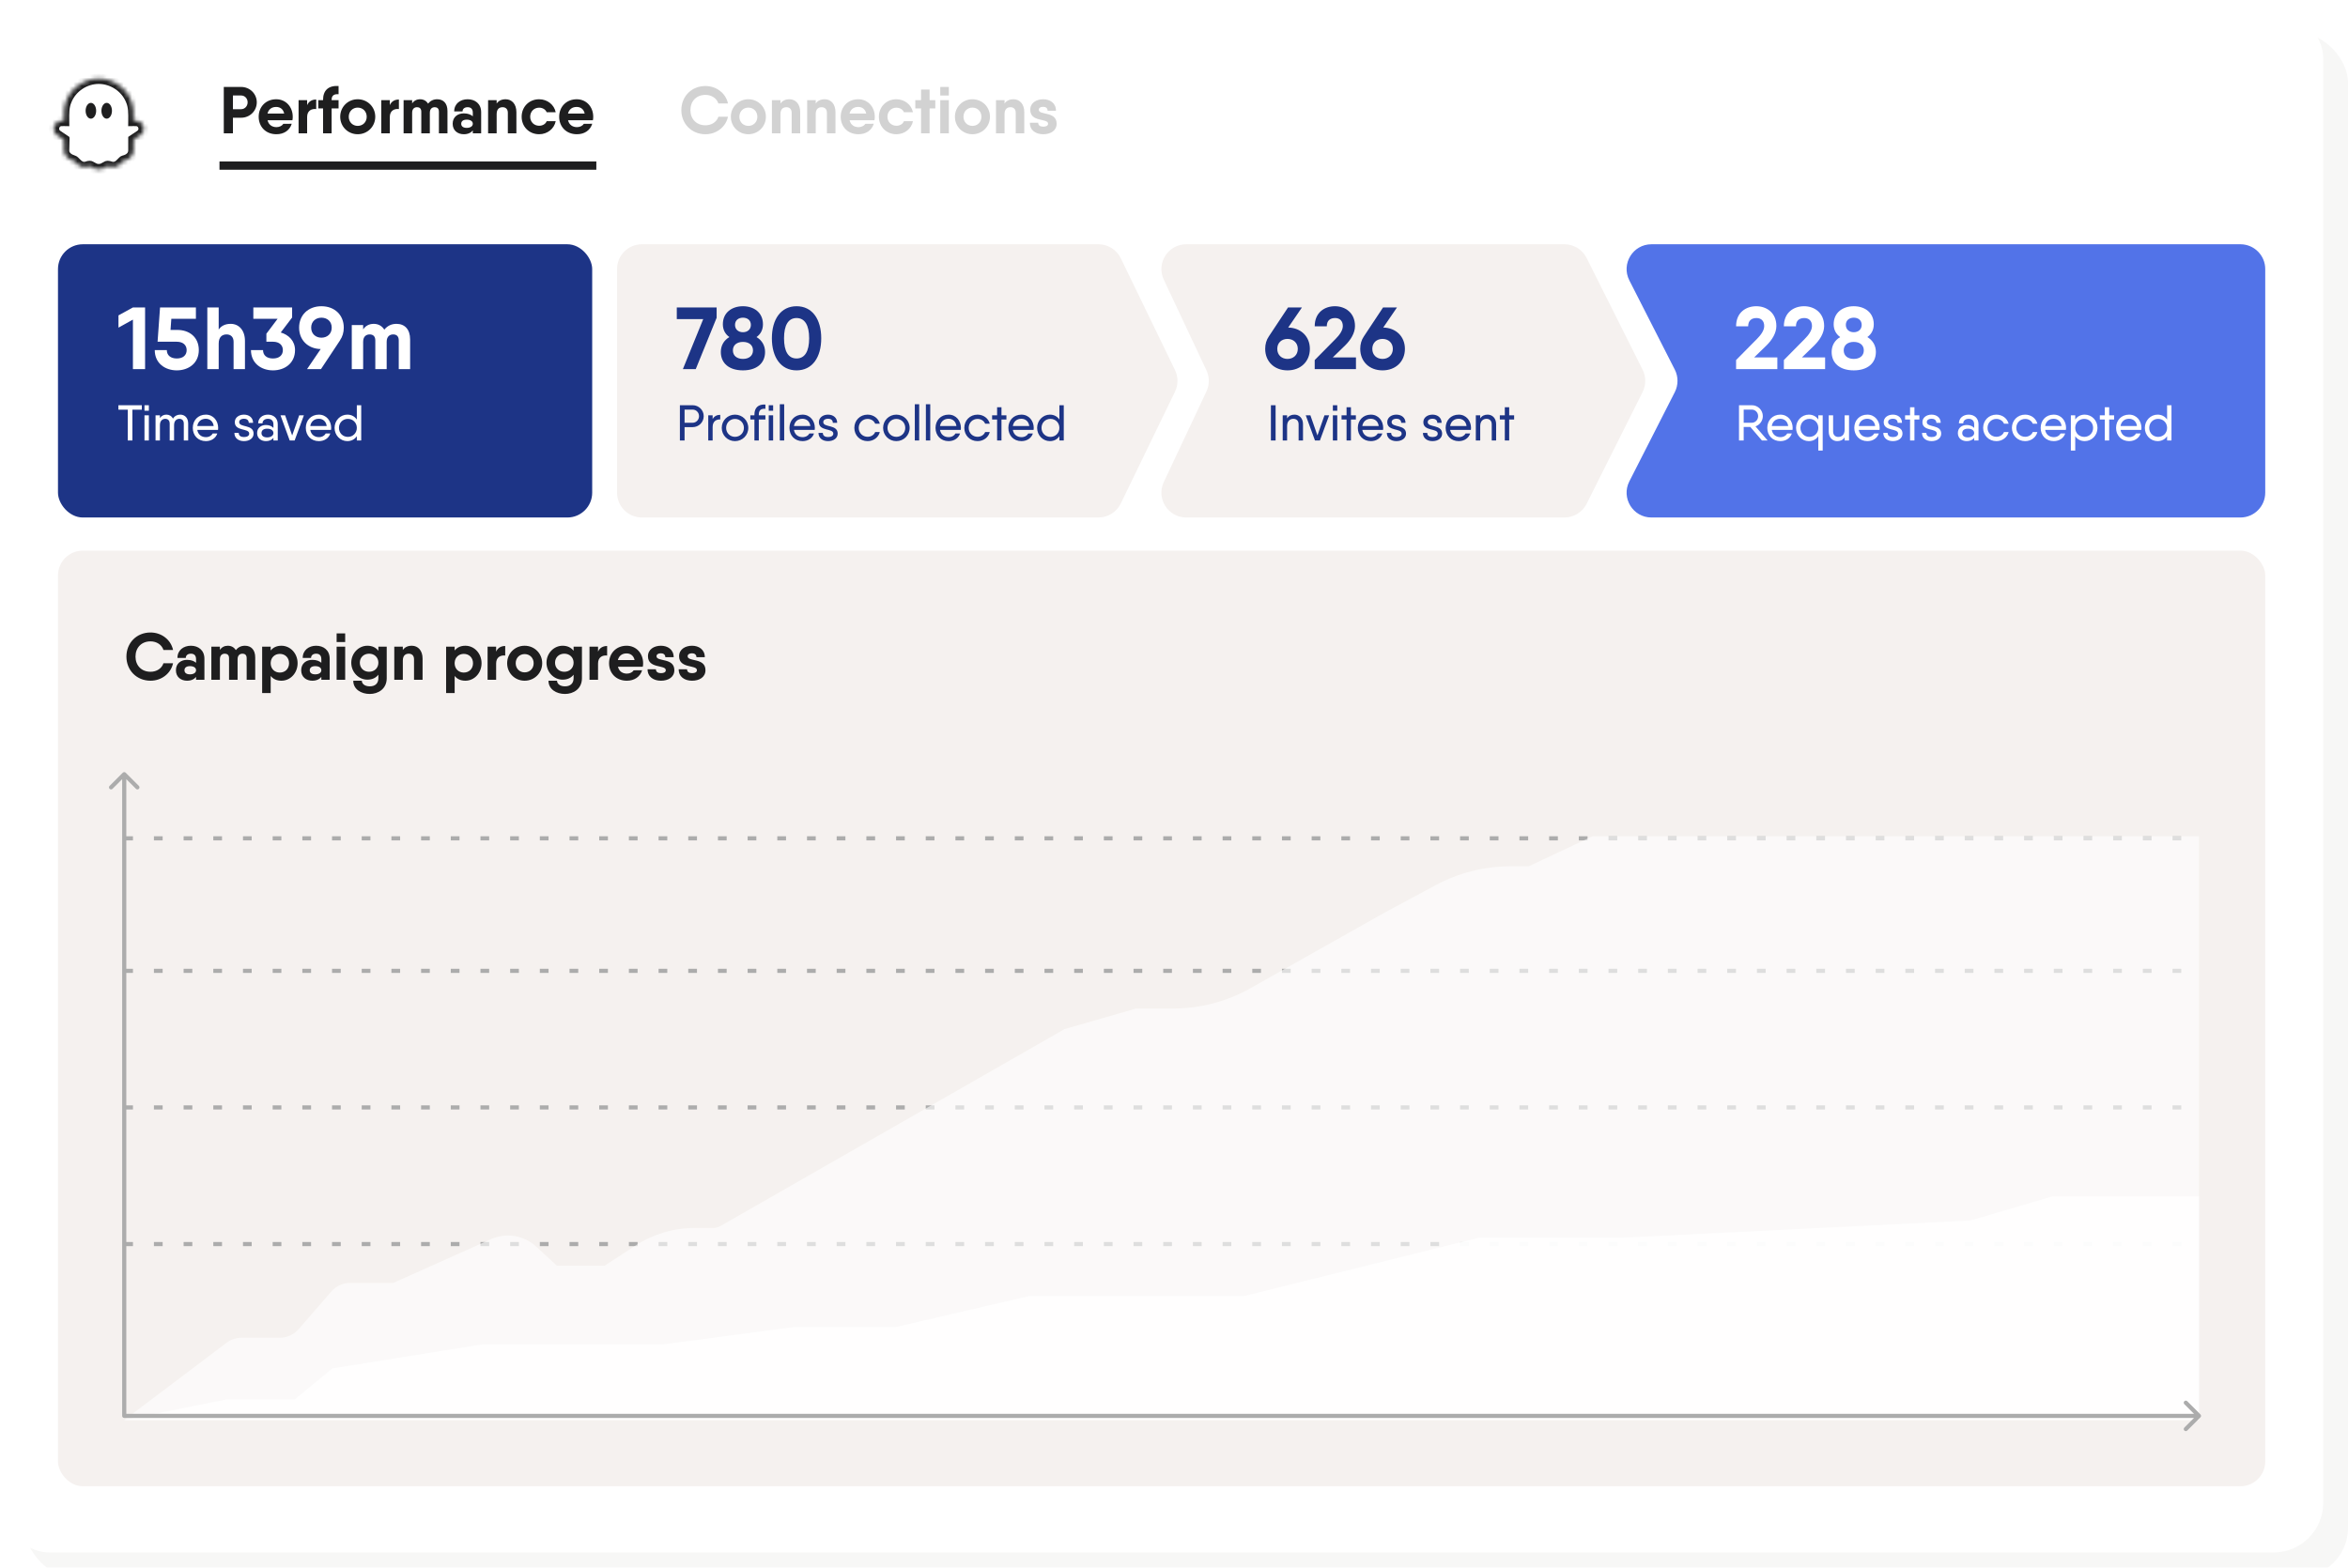 <?xml version="1.0" encoding="utf-8"?>
<svg xmlns="http://www.w3.org/2000/svg" width="560" height="374" viewBox="0 0 560 374" fill="none">
<g opacity="0.05" filter="url(#filter0_d_576_18142)">
<rect x="5.926" y="5.926" width="554.09" height="368.405" rx="11.852" fill="#5F4F47"/>
</g>
<g filter="url(#filter1_d_576_18142)">
<rect width="554.09" height="368.405" rx="11.852" fill="white"/>
</g>
<rect x="13.828" y="58.273" width="127.411" height="65.187" rx="5.926" fill="#1D3486"/>
<rect x="13.828" y="131.362" width="526.435" height="223.216" rx="5.926" fill="#F5F1EF"/>
<path d="M147.165 64.199C147.165 60.926 149.818 58.273 153.091 58.273H261.974C264.245 58.273 266.316 59.571 267.307 61.614L280.236 88.281C281.028 89.914 281.028 91.82 280.236 93.452L267.307 120.12C266.316 122.163 264.245 123.46 261.974 123.46H153.091C149.818 123.46 147.165 120.807 147.165 117.534V64.199Z" fill="#F5F1EF"/>
<path d="M277.563 66.722C275.713 62.792 278.581 58.273 282.925 58.273H373.114C375.358 58.273 377.409 59.54 378.413 61.546L391.768 88.213C392.604 89.883 392.604 91.85 391.768 93.52L378.413 120.188C377.409 122.194 375.358 123.46 373.114 123.46H282.925C278.581 123.46 275.713 118.942 277.563 115.011L287.735 93.39C288.487 91.792 288.487 89.942 287.735 88.344L277.563 66.722Z" fill="#F5F1EF"/>
<path d="M388.597 66.889C386.589 62.946 389.453 58.273 393.877 58.273H534.336C537.609 58.273 540.262 60.926 540.262 64.199V117.534C540.262 120.807 537.609 123.46 534.336 123.46H393.877C389.453 123.46 386.589 118.787 388.597 114.845L399.44 93.556C400.301 91.867 400.301 89.867 399.44 88.177L388.597 66.889Z" fill="#5273E8"/>
<mask id="path-8-inside-1_576_18142" fill="white">
<path fill-rule="evenodd" clip-rule="evenodd" d="M23.551 40.381C22.803 40.381 22.296 40.078 21.926 39.856C21.681 39.71 21.536 39.627 21.401 39.627C21.214 39.627 21.076 39.669 20.885 39.726C19.658 40.164 18.804 39.597 18.091 38.813C17.893 38.609 17.668 38.377 17.529 38.331C16.402 37.993 15.221 37.231 15.253 35.855C15.253 35.855 15.253 33.319 15.253 33.319L13.681 32.27C13.32 32.028 13.06 31.689 12.93 31.288C12.685 30.561 12.951 29.683 13.558 29.215C14.079 28.796 14.613 28.802 15.253 28.815C15.232 27.134 15.19 25.383 15.906 23.825C17.149 20.805 20.278 18.758 23.551 18.758C26.811 18.758 29.952 20.805 31.196 23.825C31.911 25.382 31.87 27.136 31.848 28.815C32.495 28.804 33.04 28.789 33.567 29.215C34.175 29.683 34.441 30.561 34.195 31.288C34.066 31.689 33.806 32.028 33.444 32.27L31.848 33.337V35.855C31.84 37.232 30.852 38.026 29.517 38.347C29.412 38.376 29.154 38.644 29.001 38.804C28.277 39.605 27.442 40.161 26.205 39.727C26.017 39.671 25.868 39.627 25.689 39.627C25.555 39.627 25.412 39.709 25.171 39.855C24.803 40.077 24.299 40.381 23.551 40.381Z"/>
</mask>
<path d="M21.926 39.856L21.277 40.941H21.277L21.926 39.856ZM20.885 39.726L20.518 38.517L20.489 38.526L20.46 38.536L20.885 39.726ZM18.091 38.813L19.026 37.962L19.013 37.948L18.999 37.933L18.091 38.813ZM17.529 38.331L17.929 37.132L17.911 37.125L17.892 37.12L17.529 38.331ZM15.253 35.855L16.517 35.885L16.592 32.728L14.359 34.961L15.253 35.855ZM15.253 33.319H16.518V32.643L15.956 32.268L15.253 33.319ZM13.681 32.27L14.383 31.218L14.383 31.218L13.681 32.27ZM12.93 31.288L14.133 30.899L14.131 30.892L14.128 30.884L12.93 31.288ZM13.558 29.215L14.331 30.215L14.341 30.207L14.351 30.199L13.558 29.215ZM15.253 28.815L15.229 30.079L16.534 30.105L16.517 28.799L15.253 28.815ZM15.906 23.825L17.055 24.353L17.065 24.33L17.075 24.306L15.906 23.825ZM31.196 23.825L30.027 24.306L30.036 24.33L30.047 24.353L31.196 23.825ZM31.848 28.815L30.584 28.799L30.567 30.102L31.87 30.079L31.848 28.815ZM33.567 29.215L32.773 30.198L32.784 30.207L32.795 30.215L33.567 29.215ZM34.195 31.288L32.997 30.884L32.995 30.892L32.992 30.899L34.195 31.288ZM33.444 32.27L32.742 31.218L32.741 31.219L33.444 32.27ZM31.848 33.337L31.145 32.286L30.584 32.662V33.337H31.848ZM31.848 35.855L33.112 35.862V35.855H31.848ZM29.517 38.347L29.221 37.118L29.201 37.123L29.18 37.128L29.517 38.347ZM29.001 38.804L28.089 37.928L28.076 37.942L28.063 37.956L29.001 38.804ZM26.205 39.727L26.624 38.534L26.594 38.523L26.564 38.514L26.205 39.727ZM25.171 39.855L25.824 40.937L25.824 40.937L25.171 39.855ZM23.551 39.117C23.176 39.117 22.928 38.983 22.575 38.771L21.277 40.941C21.665 41.173 22.431 41.645 23.551 41.645V39.117ZM22.575 38.771C22.465 38.706 22.31 38.612 22.156 38.541C21.995 38.465 21.731 38.362 21.401 38.362V40.891C21.302 40.891 21.223 40.876 21.169 40.861C21.118 40.846 21.088 40.833 21.088 40.832C21.088 40.832 21.102 40.839 21.137 40.859C21.173 40.879 21.216 40.905 21.277 40.941L22.575 38.771ZM21.401 38.362C21.002 38.362 20.696 38.463 20.518 38.517L21.252 40.936C21.302 40.921 21.335 40.911 21.364 40.903C21.391 40.895 21.405 40.892 21.412 40.89C21.418 40.889 21.417 40.89 21.412 40.89C21.406 40.891 21.402 40.891 21.401 40.891V38.362ZM20.46 38.536C20.128 38.654 19.928 38.62 19.771 38.556C19.569 38.474 19.329 38.295 19.026 37.962L17.156 39.664C17.566 40.115 18.11 40.611 18.82 40.899C19.574 41.206 20.415 41.236 21.31 40.917L20.46 38.536ZM18.999 37.933C18.907 37.838 18.772 37.698 18.638 37.577C18.57 37.515 18.483 37.441 18.386 37.371C18.302 37.31 18.141 37.202 17.929 37.132L17.129 39.53C17.05 39.504 16.993 39.474 16.965 39.458C16.935 39.441 16.916 39.428 16.91 39.423C16.9 39.416 16.908 39.422 16.938 39.449C16.966 39.474 17.001 39.508 17.045 39.552C17.088 39.595 17.133 39.642 17.184 39.694L18.999 37.933ZM17.892 37.12C17.443 36.985 17.064 36.787 16.821 36.559C16.606 36.358 16.511 36.155 16.517 35.885L13.989 35.825C13.935 38.121 15.926 39.17 17.166 39.542L17.892 37.12ZM14.359 34.961C15.734 34.686 16.518 35.85 16.518 35.852C16.518 35.852 16.518 35.853 16.518 35.853C16.518 35.854 16.518 35.854 16.518 35.854C16.518 35.854 16.518 35.853 16.518 35.853C16.518 35.852 16.518 35.85 16.518 35.848C16.518 35.843 16.518 35.836 16.518 35.827C16.518 35.808 16.518 35.781 16.518 35.746C16.518 35.677 16.518 35.578 16.518 35.459C16.518 35.221 16.518 34.904 16.518 34.587C16.518 34.27 16.518 33.953 16.518 33.716C16.518 33.597 16.518 33.498 16.518 33.428C16.518 33.394 16.518 33.366 16.518 33.348C16.518 33.339 16.518 33.331 16.518 33.327C16.518 33.324 16.518 33.322 16.518 33.321C16.518 33.321 16.518 33.32 16.518 33.32C16.518 33.32 16.518 33.319 16.518 33.319C16.518 33.319 16.518 33.319 16.518 33.319C16.518 33.319 16.518 33.319 15.253 33.319C13.989 33.319 13.989 33.319 13.989 33.319C13.989 33.319 13.989 33.319 13.989 33.319C13.989 33.319 13.989 33.32 13.989 33.32C13.989 33.32 13.989 33.321 13.989 33.321C13.989 33.322 13.989 33.324 13.989 33.327C13.989 33.331 13.989 33.339 13.989 33.348C13.989 33.366 13.989 33.394 13.989 33.428C13.989 33.498 13.989 33.597 13.989 33.716C13.989 33.953 13.989 34.27 13.989 34.587C13.989 34.904 13.989 35.221 13.989 35.459C13.989 35.578 13.989 35.677 13.989 35.746C13.989 35.781 13.989 35.808 13.989 35.827C13.989 35.836 13.989 35.843 13.989 35.848C13.989 35.85 13.989 35.852 13.989 35.854C13.989 35.854 13.989 35.855 13.989 35.855C13.989 35.856 13.989 35.856 13.989 35.857C13.989 35.857 13.989 35.858 13.989 35.858C13.989 35.86 14.773 37.024 16.147 36.749L14.359 34.961ZM15.956 32.268L14.383 31.218L12.979 33.321L14.551 34.371L15.956 32.268ZM14.383 31.218C14.25 31.129 14.172 31.019 14.133 30.899L11.727 31.678C11.948 32.359 12.39 32.928 12.98 33.321L14.383 31.218ZM14.128 30.884C14.055 30.668 14.15 30.355 14.331 30.215L12.786 28.214C11.751 29.012 11.314 30.454 11.732 31.693L14.128 30.884ZM14.351 30.199C14.425 30.14 14.485 30.115 14.58 30.098C14.717 30.074 14.885 30.072 15.229 30.079L15.278 27.551C14.677 27.539 13.687 27.488 12.765 28.23L14.351 30.199ZM16.517 28.799C16.495 27.047 16.48 25.603 17.055 24.353L14.757 23.297C13.9 25.162 13.969 27.22 13.989 28.831L16.517 28.799ZM17.075 24.306C18.118 21.772 20.777 20.022 23.551 20.022V17.494C19.779 17.494 16.18 19.837 14.737 23.344L17.075 24.306ZM23.551 20.022C26.313 20.022 28.984 21.773 30.027 24.306L32.365 23.344C30.921 19.836 27.309 17.494 23.551 17.494V20.022ZM30.047 24.353C30.621 25.602 30.607 27.05 30.584 28.799L33.112 28.832C33.133 27.223 33.201 25.162 32.344 23.297L30.047 24.353ZM31.87 30.079C32.225 30.073 32.397 30.073 32.541 30.097C32.641 30.114 32.7 30.14 32.773 30.198L34.361 28.231C33.428 27.478 32.415 27.541 31.826 27.551L31.87 30.079ZM32.795 30.215C32.975 30.355 33.07 30.668 32.997 30.884L35.393 31.693C35.811 30.454 35.374 29.012 34.34 28.214L32.795 30.215ZM32.992 30.899C32.953 31.019 32.876 31.129 32.742 31.218L34.145 33.322C34.735 32.928 35.178 32.359 35.398 31.677L32.992 30.899ZM32.741 31.219L31.145 32.286L32.551 34.388L34.147 33.321L32.741 31.219ZM30.584 33.337V35.855H33.112V33.337H30.584ZM30.584 35.848C30.582 36.203 30.467 36.425 30.291 36.599C30.088 36.799 29.742 36.993 29.221 37.118L29.812 39.576C30.627 39.381 31.442 39.017 32.07 38.395C32.724 37.748 33.106 36.884 33.112 35.862L30.584 35.848ZM29.18 37.128C28.894 37.207 28.687 37.372 28.643 37.405C28.555 37.473 28.474 37.546 28.412 37.604C28.287 37.721 28.162 37.852 28.089 37.928L29.913 39.68C29.951 39.639 29.991 39.598 30.032 39.556C30.073 39.515 30.11 39.478 30.142 39.449C30.157 39.434 30.169 39.423 30.178 39.416C30.187 39.408 30.188 39.407 30.183 39.411C30.18 39.413 30.158 39.43 30.12 39.453C30.101 39.465 30.07 39.482 30.031 39.5C29.992 39.518 29.932 39.544 29.853 39.566L29.18 37.128ZM28.063 37.956C27.752 38.301 27.515 38.478 27.319 38.558C27.169 38.619 26.97 38.655 26.624 38.534L25.786 40.919C26.677 41.232 27.515 41.208 28.273 40.899C28.984 40.609 29.526 40.108 29.939 39.651L28.063 37.956ZM26.564 38.514C26.399 38.465 26.079 38.362 25.689 38.362V40.891C25.67 40.891 25.66 40.888 25.676 40.891C25.686 40.894 25.703 40.898 25.733 40.906C25.763 40.914 25.797 40.924 25.846 40.939L26.564 38.514ZM25.689 38.362C25.358 38.362 25.095 38.466 24.933 38.542C24.78 38.614 24.626 38.707 24.517 38.773L25.824 40.937C25.885 40.901 25.927 40.876 25.962 40.856C25.996 40.836 26.009 40.83 26.008 40.831C26.007 40.831 25.976 40.846 25.924 40.86C25.869 40.875 25.788 40.891 25.689 40.891V38.362ZM24.517 38.773C24.168 38.983 23.925 39.117 23.551 39.117V41.645C24.674 41.645 25.438 41.17 25.824 40.937L24.517 38.773Z" fill="#1E1E1F" mask="url(#path-8-inside-1_576_18142)"/>
<path fill-rule="evenodd" clip-rule="evenodd" d="M25.447 28.312C26.142 28.312 26.704 27.468 26.704 26.427C26.704 25.385 26.142 24.541 25.447 24.541C24.753 24.541 24.19 25.385 24.19 26.427C24.19 27.468 24.753 28.312 25.447 28.312ZM21.676 28.312C22.37 28.312 22.933 27.468 22.933 26.427C22.933 25.385 22.37 24.541 21.676 24.541C20.982 24.541 20.419 25.385 20.419 26.427C20.419 27.468 20.982 28.312 21.676 28.312Z" fill="#1E1E1F"/>
<path d="M31.703 73.352L28.256 75.243V78.165L31.703 76.252V88.065H34.603V73.352H31.703ZM42.311 78.711H40.671L40.86 76.063H46.724V73.352H38.17L37.581 81.528H42.163C43.677 81.528 44.518 82.348 44.518 83.525C44.518 84.723 43.677 85.522 42.163 85.522C40.65 85.522 39.788 84.723 39.788 83.525H36.909C36.909 86.677 39.389 88.359 42.163 88.359C44.938 88.359 47.418 86.677 47.418 83.525C47.418 80.372 45.085 78.711 42.311 78.711ZM55.017 77.261C53.714 77.261 52.747 77.745 52.159 78.627V73.352H49.447V88.065H52.159V81.969C52.159 80.393 52.978 79.783 54.05 79.783C54.996 79.783 55.711 80.351 55.711 81.549V88.065H58.422V81.339C58.422 78.775 56.972 77.261 55.017 77.261ZM66.959 79.321L69.671 75.748V73.352H60.422V76.063H66.203L63.533 79.615V81.528H65.109C66.623 81.528 67.464 82.348 67.464 83.525C67.464 84.723 66.623 85.522 65.109 85.522C63.575 85.522 62.734 84.723 62.734 83.525H59.855C59.855 86.677 62.335 88.359 65.109 88.359C67.884 88.359 70.364 86.677 70.364 83.525C70.364 81.36 68.893 79.888 66.959 79.321ZM81.993 78.165C81.993 75.159 79.828 73.057 76.654 73.057C73.523 73.057 71.337 75.159 71.337 78.165C71.337 81.129 73.439 83.209 76.486 83.272L73.228 88.065H76.549L81.131 81.15H81.11C81.678 80.33 81.993 79.321 81.993 78.165ZM74.216 78.165C74.216 76.694 75.309 75.79 76.654 75.79C78.042 75.79 79.114 76.673 79.114 78.165C79.114 79.657 78.042 80.561 76.654 80.561C75.309 80.561 74.216 79.657 74.216 78.165ZM94.555 77.261C93.315 77.261 92.369 77.766 91.655 78.648C91.108 77.745 90.204 77.261 89.132 77.261C88.061 77.261 87.178 77.724 86.61 78.585V77.555H83.899V88.065H86.61V81.549C86.61 80.183 87.43 79.783 88.166 79.783C88.88 79.783 89.511 80.141 89.511 81.192V88.065H92.222V81.549C92.222 80.183 93.042 79.783 93.778 79.783C94.492 79.783 95.102 80.141 95.102 81.192V88.065H97.813V80.981C97.813 78.564 96.531 77.261 94.555 77.261Z" fill="white"/>
<path d="M33.825 96.675H31.579H28.24V97.732H30.474V105.082H31.579V97.732H33.825V96.675ZM34.458 97.996H35.503V96.675H34.458V97.996ZM34.458 105.082H35.503V99.077H34.458V105.082ZM42.995 98.921C42.31 98.921 41.697 99.173 41.253 99.87C40.929 99.245 40.34 98.921 39.704 98.921C39.115 98.921 38.551 99.137 38.142 99.738V99.077H37.097V105.082H38.142V101.419C38.142 100.254 38.875 99.918 39.416 99.918C39.98 99.918 40.472 100.242 40.472 101.071V105.082H41.517V101.419C41.517 100.254 42.25 99.918 42.79 99.918C43.343 99.918 43.835 100.242 43.835 101.071V105.082H44.88V101.035C44.88 99.654 44.04 98.921 42.995 98.921ZM47.049 102.56H51.998C52.022 102.404 52.034 102.248 52.034 102.092C52.034 100.41 50.905 98.921 49.091 98.921C47.217 98.921 45.98 100.302 45.98 102.08C45.98 103.881 47.217 105.239 49.103 105.239C50.436 105.239 51.481 104.506 51.829 103.413H50.736C50.484 103.905 49.884 104.29 49.115 104.29C48.046 104.29 47.229 103.665 47.049 102.56ZM47.049 101.635C47.217 100.602 47.962 99.906 49.079 99.906C49.98 99.906 50.809 100.458 50.965 101.635H47.049ZM57.045 100.711C57.045 100.146 57.598 99.894 58.187 99.894C58.763 99.894 59.328 100.158 59.328 100.879H60.36C60.36 99.642 59.4 98.921 58.187 98.921C56.961 98.921 56.001 99.63 56.001 100.711C56.001 102.969 59.436 102.092 59.436 103.449C59.436 104.013 58.883 104.266 58.187 104.266C57.502 104.266 56.937 104.001 56.937 103.281H55.904C55.904 104.518 56.865 105.239 58.187 105.239C59.52 105.239 60.48 104.53 60.48 103.449C60.48 101.179 57.045 102.068 57.045 100.711ZM63.904 98.921C62.571 98.921 61.574 99.762 61.574 100.999H62.607C62.607 100.278 63.208 99.918 63.904 99.918C64.613 99.918 65.213 100.278 65.213 101.239V102.092C64.817 101.647 64.192 101.395 63.424 101.395C62.331 101.395 61.322 102.032 61.322 103.317C61.322 104.602 62.331 105.239 63.424 105.239C64.192 105.239 64.817 104.986 65.213 104.458V105.082H66.246V101.203C66.246 99.762 65.249 98.921 63.904 98.921ZM63.724 104.35C62.787 104.35 62.367 103.917 62.367 103.317C62.367 102.716 62.787 102.272 63.724 102.272C64.601 102.272 65.213 102.668 65.213 103.317C65.213 103.917 64.601 104.35 63.724 104.35ZM71.365 99.077L69.683 103.893L68.001 99.077H66.897L69.094 105.082H69.275H70.272L72.481 99.077H71.365ZM74.003 102.56H78.951C78.975 102.404 78.987 102.248 78.987 102.092C78.987 100.41 77.858 98.921 76.044 98.921C74.171 98.921 72.934 100.302 72.934 102.08C72.934 103.881 74.171 105.239 76.056 105.239C77.39 105.239 78.435 104.506 78.783 103.413H77.69C77.438 103.905 76.837 104.29 76.069 104.29C75 104.29 74.183 103.665 74.003 102.56ZM74.003 101.635C74.171 100.602 74.915 99.906 76.032 99.906C76.933 99.906 77.762 100.458 77.918 101.635H74.003ZM85.104 96.675V100.098C84.624 99.377 83.843 98.921 82.834 98.921C81.177 98.921 79.795 100.302 79.795 102.08C79.795 103.857 81.177 105.239 82.834 105.239C83.843 105.239 84.624 104.782 85.104 104.062V105.082H86.149V96.675H85.104ZM82.966 104.23C81.765 104.23 80.84 103.305 80.84 102.08C80.84 100.855 81.765 99.93 82.966 99.93C84.179 99.93 85.104 100.855 85.104 102.08C85.104 103.305 84.179 104.23 82.966 104.23Z" fill="white"/>
<path d="M35.904 162.398C38.543 162.398 40.755 160.66 41.277 158.226H38.985C38.59 159.475 37.358 160.265 35.904 160.265C33.739 160.265 32.316 158.764 32.316 156.646C32.316 154.513 33.739 153.011 35.904 153.011C37.358 153.011 38.59 153.817 38.985 155.066H41.277C40.755 152.616 38.527 150.894 35.904 150.894C32.553 150.894 30.151 153.406 30.151 156.646C30.151 159.87 32.553 162.398 35.904 162.398ZM45.529 154.054C43.79 154.054 42.321 155.097 42.321 156.962H44.312C44.312 156.346 44.786 155.951 45.529 155.951C46.287 155.951 46.761 156.346 46.761 157.278V158.116C46.303 157.721 45.608 157.42 44.612 157.42C43.206 157.42 41.957 158.242 41.957 159.901C41.957 161.561 43.206 162.398 44.612 162.398C45.608 162.398 46.303 162.051 46.761 161.497V162.177H48.752V157.152C48.752 155.097 47.283 154.054 45.529 154.054ZM45.307 160.881C44.407 160.881 43.996 160.47 43.996 159.901C43.996 159.332 44.407 158.922 45.307 158.922C46.208 158.922 46.761 159.301 46.761 159.901C46.761 160.47 46.208 160.881 45.307 160.881ZM58.421 154.054C57.488 154.054 56.777 154.434 56.24 155.097C55.829 154.418 55.149 154.054 54.343 154.054C53.538 154.054 52.874 154.402 52.447 155.05V154.275H50.408V162.177H52.447V157.278C52.447 156.251 53.063 155.951 53.617 155.951C54.154 155.951 54.628 156.219 54.628 157.009V162.177H56.666V157.278C56.666 156.251 57.283 155.951 57.836 155.951C58.373 155.951 58.831 156.219 58.831 157.009V162.177H60.87V156.851C60.87 155.034 59.906 154.054 58.421 154.054ZM67.122 154.054C65.968 154.054 65.13 154.481 64.562 155.192V154.275H62.523V165.338H64.562V161.26C65.13 161.972 65.968 162.398 67.122 162.398C69.239 162.398 70.978 160.581 70.978 158.226C70.978 155.872 69.239 154.054 67.122 154.054ZM66.742 160.454C65.541 160.454 64.625 159.617 64.562 158.368V158.084C64.625 156.836 65.541 155.998 66.742 155.998C68.007 155.998 68.939 156.899 68.939 158.226C68.939 159.554 68.007 160.454 66.742 160.454ZM75.406 154.054C73.668 154.054 72.198 155.097 72.198 156.962H74.189C74.189 156.346 74.663 155.951 75.406 155.951C76.165 155.951 76.639 156.346 76.639 157.278V158.116C76.18 157.721 75.485 157.42 74.49 157.42C73.083 157.42 71.835 158.242 71.835 159.901C71.835 161.561 73.083 162.398 74.49 162.398C75.485 162.398 76.18 162.051 76.639 161.497V162.177H78.63V157.152C78.63 155.097 77.16 154.054 75.406 154.054ZM75.185 160.881C74.284 160.881 73.873 160.47 73.873 159.901C73.873 159.332 74.284 158.922 75.185 158.922C76.086 158.922 76.639 159.301 76.639 159.901C76.639 160.47 76.086 160.881 75.185 160.881ZM80.286 153.169H82.325V151.115H80.286V153.169ZM80.286 162.177H82.325V154.275H80.286V162.177ZM90.243 154.275V155.255C89.674 154.513 88.805 154.054 87.62 154.054C85.518 154.054 83.779 155.872 83.779 158.1C83.779 160.344 85.518 162.145 87.62 162.145C88.805 162.145 89.674 161.703 90.243 160.96V161.798C90.243 163.046 89.469 163.741 88.189 163.741C86.956 163.741 86.292 163.094 86.292 162.398H84.254C84.254 164.453 86.15 165.559 88.189 165.559C90.164 165.559 92.234 164.389 92.234 161.798V154.275H90.243ZM88.03 160.265C86.75 160.265 85.818 159.364 85.818 158.1C85.818 156.851 86.75 155.951 88.03 155.951C89.311 155.951 90.243 156.851 90.243 158.1C90.243 159.364 89.311 160.265 88.03 160.265ZM98.224 154.054C97.244 154.054 96.517 154.418 96.075 155.081V154.275H94.036V162.177H96.075V157.594C96.075 156.409 96.691 155.951 97.497 155.951C98.208 155.951 98.746 156.377 98.746 157.278V162.177H100.784V157.12C100.784 155.192 99.694 154.054 98.224 154.054ZM110.996 154.054C109.843 154.054 109.005 154.481 108.436 155.192V154.275H106.398V165.338H108.436V161.26C109.005 161.972 109.843 162.398 110.996 162.398C113.114 162.398 114.852 160.581 114.852 158.226C114.852 155.872 113.114 154.054 110.996 154.054ZM110.617 160.454C109.416 160.454 108.5 159.617 108.436 158.368V158.084C108.5 156.836 109.416 155.998 110.617 155.998C111.881 155.998 112.814 156.899 112.814 158.226C112.814 159.554 111.881 160.454 110.617 160.454ZM118.329 155.461V154.275H116.29V162.177H118.329V158.274C118.329 156.741 119.435 156.267 120.494 156.393V154.117C119.53 154.117 118.724 154.528 118.329 155.461ZM125.128 162.398C127.451 162.398 129.316 160.581 129.316 158.226C129.316 155.872 127.451 154.054 125.128 154.054C122.805 154.054 120.956 155.872 120.956 158.226C120.956 160.581 122.805 162.398 125.128 162.398ZM125.128 160.407C123.927 160.407 122.995 159.506 122.995 158.226C122.995 156.946 123.927 156.045 125.128 156.045C126.345 156.045 127.278 156.946 127.278 158.226C127.278 159.506 126.345 160.407 125.128 160.407ZM136.803 154.275V155.255C136.234 154.513 135.365 154.054 134.18 154.054C132.078 154.054 130.339 155.872 130.339 158.1C130.339 160.344 132.078 162.145 134.18 162.145C135.365 162.145 136.234 161.703 136.803 160.96V161.798C136.803 163.046 136.028 163.741 134.748 163.741C133.516 163.741 132.852 163.094 132.852 162.398H130.813C130.813 164.453 132.71 165.559 134.748 165.559C136.724 165.559 138.794 164.389 138.794 161.798V154.275H136.803ZM134.59 160.265C133.31 160.265 132.378 159.364 132.378 158.1C132.378 156.851 133.31 155.951 134.59 155.951C135.87 155.951 136.803 156.851 136.803 158.1C136.803 159.364 135.87 160.265 134.59 160.265ZM142.635 155.461V154.275H140.596V162.177H142.635V158.274C142.635 156.741 143.741 156.267 144.8 156.393V154.117C143.836 154.117 143.03 154.528 142.635 155.461ZM147.38 159.064H153.306C153.37 158.795 153.385 158.526 153.385 158.226C153.385 155.903 151.773 154.054 149.45 154.054C146.954 154.054 145.263 155.872 145.263 158.226C145.263 160.581 146.922 162.398 149.498 162.398C151.268 162.398 152.658 161.497 153.148 159.901L151.141 159.917C150.873 160.36 150.241 160.707 149.514 160.707C148.502 160.707 147.649 160.186 147.38 159.064ZM147.364 157.468C147.617 156.472 148.344 155.887 149.435 155.887C150.288 155.887 151.11 156.33 151.347 157.468H147.364ZM156.58 156.567C156.58 156.109 156.991 155.856 157.639 155.856C158.224 155.856 158.682 156.172 158.682 156.788H160.673C160.673 154.939 159.219 154.054 157.639 154.054C155.996 154.054 154.542 154.908 154.542 156.567C154.542 159.601 158.793 158.526 158.793 159.886C158.793 160.344 158.382 160.597 157.639 160.597C156.896 160.597 156.438 160.281 156.438 159.664H154.447C154.447 161.513 155.901 162.398 157.639 162.398C159.377 162.398 160.831 161.561 160.831 159.886C160.831 156.836 156.58 157.942 156.58 156.567ZM164.003 156.567C164.003 156.109 164.414 155.856 165.062 155.856C165.647 155.856 166.105 156.172 166.105 156.788H168.096C168.096 154.939 166.642 154.054 165.062 154.054C163.419 154.054 161.965 154.908 161.965 156.567C161.965 159.601 166.216 158.526 166.216 159.886C166.216 160.344 165.805 160.597 165.062 160.597C164.319 160.597 163.861 160.281 163.861 159.664H161.87C161.87 161.513 163.324 162.398 165.062 162.398C166.8 162.398 168.254 161.561 168.254 159.886C168.254 156.836 164.003 157.942 164.003 156.567Z" fill="#1E1E1F"/>
<path d="M168.253 32.024C170.892 32.024 173.105 30.286 173.626 27.852H171.335C170.94 29.101 169.707 29.891 168.253 29.891C166.088 29.891 164.666 28.39 164.666 26.272C164.666 24.139 166.088 22.637 168.253 22.637C169.707 22.637 170.94 23.443 171.335 24.692H173.626C173.105 22.242 170.877 20.52 168.253 20.52C164.903 20.52 162.501 23.032 162.501 26.272C162.501 29.496 164.903 32.024 168.253 32.024ZM178.479 32.024C180.802 32.024 182.667 30.207 182.667 27.852C182.667 25.497 180.802 23.68 178.479 23.68C176.156 23.68 174.307 25.497 174.307 27.852C174.307 30.207 176.156 32.024 178.479 32.024ZM178.479 30.033C177.278 30.033 176.345 29.132 176.345 27.852C176.345 26.572 177.278 25.671 178.479 25.671C179.696 25.671 180.628 26.572 180.628 27.852C180.628 29.132 179.696 30.033 178.479 30.033ZM188.289 23.68C187.309 23.68 186.582 24.044 186.139 24.707V23.901H184.101V31.803H186.139V27.22C186.139 26.035 186.756 25.576 187.562 25.576C188.273 25.576 188.81 26.003 188.81 26.904V31.803H190.849V26.746C190.849 24.818 189.758 23.68 188.289 23.68ZM196.699 23.68C195.719 23.68 194.993 24.044 194.55 24.707V23.901H192.511V31.803H194.55V27.22C194.55 26.035 195.166 25.576 195.972 25.576C196.683 25.576 197.221 26.003 197.221 26.904V31.803H199.259V26.746C199.259 24.818 198.169 23.68 196.699 23.68ZM202.629 28.69H208.555C208.618 28.421 208.634 28.152 208.634 27.852C208.634 25.529 207.022 23.68 204.699 23.68C202.202 23.68 200.511 25.497 200.511 27.852C200.511 30.207 202.171 32.024 204.747 32.024C206.516 32.024 207.907 31.123 208.397 29.527L206.39 29.543C206.121 29.986 205.489 30.333 204.762 30.333C203.751 30.333 202.898 29.812 202.629 28.69ZM202.613 27.094C202.866 26.098 203.593 25.513 204.683 25.513C205.537 25.513 206.358 25.956 206.595 27.094H202.613ZM217.739 28.911H215.59C215.321 29.59 214.626 30.001 213.788 30.001C212.587 30.001 211.655 29.101 211.655 27.852C211.655 26.588 212.587 25.687 213.788 25.687C214.626 25.687 215.306 26.114 215.59 26.778H217.739C217.376 24.976 215.748 23.68 213.788 23.68C211.386 23.68 209.617 25.497 209.617 27.852C209.617 30.207 211.386 32.024 213.788 32.024C215.748 32.024 217.376 30.728 217.739 28.911ZM223.071 23.901H221.712V21.373H219.674V23.901H218.299V25.861H219.674V31.803H221.712V25.861H223.071V23.901ZM224.256 22.795H226.295V20.741H224.256V22.795ZM224.256 31.803H226.295V23.901H224.256V31.803ZM231.922 32.024C234.245 32.024 236.109 30.207 236.109 27.852C236.109 25.497 234.245 23.68 231.922 23.68C229.599 23.68 227.75 25.497 227.75 27.852C227.75 30.207 229.599 32.024 231.922 32.024ZM231.922 30.033C230.721 30.033 229.788 29.132 229.788 27.852C229.788 26.572 230.721 25.671 231.922 25.671C233.139 25.671 234.071 26.572 234.071 27.852C234.071 29.132 233.139 30.033 231.922 30.033ZM241.731 23.68C240.752 23.68 240.025 24.044 239.582 24.707V23.901H237.544V31.803H239.582V27.22C239.582 26.035 240.198 25.576 241.004 25.576C241.716 25.576 242.253 26.003 242.253 26.904V31.803H244.291V26.746C244.291 24.818 243.201 23.68 241.731 23.68ZM247.756 26.193C247.756 25.735 248.167 25.482 248.815 25.482C249.399 25.482 249.858 25.798 249.858 26.414H251.849C251.849 24.565 250.395 23.68 248.815 23.68C247.171 23.68 245.717 24.534 245.717 26.193C245.717 29.227 249.968 28.152 249.968 29.512C249.968 29.97 249.557 30.223 248.815 30.223C248.072 30.223 247.614 29.907 247.614 29.29H245.622C245.622 31.139 247.076 32.024 248.815 32.024C250.553 32.024 252.007 31.187 252.007 29.512C252.007 26.462 247.756 27.568 247.756 26.193Z" fill="#1E1E1F" fill-opacity="0.2"/>
<path d="M161.416 73.352V76.126H167.722L162.867 88.065H165.935L170.917 75.811V73.352H161.416ZM180.43 80.414C181.376 79.741 181.965 78.733 181.965 77.366C181.965 74.529 179.779 73.057 177.194 73.057C174.608 73.057 172.401 74.529 172.401 77.366C172.401 78.733 173.011 79.741 173.957 80.414C172.633 81.192 171.918 82.453 171.918 83.966C171.918 86.677 173.915 88.359 177.194 88.359C180.451 88.359 182.469 86.677 182.469 83.966C182.469 82.453 181.734 81.192 180.43 80.414ZM177.194 75.79C178.287 75.79 179.085 76.42 179.085 77.513C179.085 78.585 178.287 79.258 177.194 79.258C176.101 79.258 175.302 78.585 175.302 77.513C175.302 76.42 176.101 75.79 177.194 75.79ZM177.194 85.627C175.806 85.627 174.797 84.912 174.797 83.588C174.797 82.285 175.806 81.57 177.194 81.57C178.581 81.57 179.59 82.285 179.59 83.588C179.59 84.912 178.581 85.627 177.194 85.627ZM189.979 88.359C193.741 88.359 195.864 85.248 195.864 80.708C195.864 76.168 193.741 73.057 189.979 73.057C186.238 73.057 184.094 76.168 184.094 80.708C184.094 85.248 186.238 88.359 189.979 88.359ZM189.979 85.522C188.003 85.522 186.994 83.819 186.994 80.708C186.994 77.597 188.003 75.874 189.979 75.874C191.955 75.874 192.985 77.597 192.985 80.708C192.985 83.819 191.955 85.522 189.979 85.522Z" fill="#1D3486"/>
<path d="M165.206 96.675H163.272H162.155V105.082H163.272V101.9H165.206C166.659 101.9 167.836 100.723 167.836 99.281C167.836 97.84 166.659 96.675 165.206 96.675ZM165.206 100.855H163.272V97.72H165.206C166.047 97.72 166.719 98.416 166.719 99.281C166.719 100.146 166.047 100.855 165.206 100.855ZM169.965 99.978V99.077H168.92V105.082H169.965V101.864C169.965 100.482 170.878 100.026 171.779 100.062V98.969C171.046 98.969 170.386 99.233 169.965 99.978ZM175.297 105.239C177.05 105.239 178.468 103.857 178.468 102.08C178.468 100.302 177.05 98.921 175.297 98.921C173.543 98.921 172.138 100.302 172.138 102.08C172.138 103.857 173.543 105.239 175.297 105.239ZM175.297 104.218C174.108 104.218 173.183 103.293 173.183 102.08C173.183 100.867 174.108 99.942 175.297 99.942C176.498 99.942 177.423 100.867 177.423 102.08C177.423 103.293 176.498 104.218 175.297 104.218ZM182.549 97.528V96.519C180.832 96.399 179.931 97.299 179.931 98.897V99.077H178.958V100.086H179.931V105.082H180.976V100.086H182.549V99.077H180.976V98.897C180.976 97.852 181.504 97.444 182.549 97.528ZM183.347 97.996H184.392V96.675H183.347V97.996ZM183.347 105.082H184.392V99.077H183.347V105.082ZM185.986 105.082H187.031V96.435H185.986V105.082ZM189.358 102.56H194.306C194.33 102.404 194.342 102.248 194.342 102.092C194.342 100.41 193.213 98.921 191.4 98.921C189.526 98.921 188.289 100.302 188.289 102.08C188.289 103.881 189.526 105.239 191.412 105.239C192.745 105.239 193.79 104.506 194.138 103.413H193.045C192.793 103.905 192.192 104.29 191.424 104.29C190.355 104.29 189.538 103.665 189.358 102.56ZM189.358 101.635C189.526 100.602 190.271 99.906 191.388 99.906C192.289 99.906 193.117 100.458 193.273 101.635H189.358ZM196.352 100.711C196.352 100.146 196.904 99.894 197.493 99.894C198.069 99.894 198.634 100.158 198.634 100.879H199.667C199.667 99.642 198.706 98.921 197.493 98.921C196.268 98.921 195.307 99.63 195.307 100.711C195.307 102.969 198.742 102.092 198.742 103.449C198.742 104.013 198.189 104.266 197.493 104.266C196.808 104.266 196.244 104.001 196.244 103.281H195.211C195.211 104.518 196.171 105.239 197.493 105.239C198.826 105.239 199.787 104.53 199.787 103.449C199.787 101.179 196.352 102.068 196.352 100.711ZM209.837 103.065H208.732C208.468 103.749 207.759 104.206 206.919 104.206C205.73 104.206 204.805 103.281 204.805 102.08C204.805 100.867 205.73 99.942 206.919 99.942C207.759 99.942 208.456 100.398 208.732 101.083H209.837C209.513 99.81 208.336 98.921 206.919 98.921C205.105 98.921 203.76 100.302 203.76 102.08C203.76 103.857 205.105 105.239 206.919 105.239C208.336 105.239 209.525 104.35 209.837 103.065ZM213.78 105.239C215.534 105.239 216.951 103.857 216.951 102.08C216.951 100.302 215.534 98.921 213.78 98.921C212.027 98.921 210.621 100.302 210.621 102.08C210.621 103.857 212.027 105.239 213.78 105.239ZM213.78 104.218C212.591 104.218 211.666 103.293 211.666 102.08C211.666 100.867 212.591 99.942 213.78 99.942C214.981 99.942 215.906 100.867 215.906 102.08C215.906 103.293 214.981 104.218 213.78 104.218ZM218.183 105.082H219.228V96.435H218.183V105.082ZM220.822 105.082H221.867V96.435H220.822V105.082ZM224.194 102.56H229.142C229.166 102.404 229.178 102.248 229.178 102.092C229.178 100.41 228.049 98.921 226.235 98.921C224.362 98.921 223.125 100.302 223.125 102.08C223.125 103.881 224.362 105.239 226.247 105.239C227.581 105.239 228.625 104.506 228.974 103.413H227.881C227.629 103.905 227.028 104.29 226.259 104.29C225.19 104.29 224.374 103.665 224.194 102.56ZM224.194 101.635C224.362 100.602 225.106 99.906 226.223 99.906C227.124 99.906 227.953 100.458 228.109 101.635H224.194ZM236.064 103.065H234.959C234.694 103.749 233.986 104.206 233.145 104.206C231.956 104.206 231.031 103.281 231.031 102.08C231.031 100.867 231.956 99.942 233.145 99.942C233.986 99.942 234.682 100.398 234.959 101.083H236.064C235.739 99.81 234.562 98.921 233.145 98.921C231.331 98.921 229.986 100.302 229.986 102.08C229.986 103.857 231.331 105.239 233.145 105.239C234.562 105.239 235.751 104.35 236.064 103.065ZM240.03 99.077H238.853V97.155H237.809V99.077H236.619V100.086H237.809V105.082H238.853V100.086H240.03V99.077ZM241.564 102.56H246.513C246.537 102.404 246.549 102.248 246.549 102.092C246.549 100.41 245.42 98.921 243.606 98.921C241.733 98.921 240.495 100.302 240.495 102.08C240.495 103.881 241.733 105.239 243.618 105.239C244.951 105.239 245.996 104.506 246.345 103.413H245.252C244.999 103.905 244.399 104.29 243.63 104.29C242.561 104.29 241.745 103.665 241.564 102.56ZM241.564 101.635C241.733 100.602 242.477 99.906 243.594 99.906C244.495 99.906 245.324 100.458 245.48 101.635H241.564ZM252.666 96.675V100.098C252.185 99.377 251.405 98.921 250.396 98.921C248.738 98.921 247.357 100.302 247.357 102.08C247.357 103.857 248.738 105.239 250.396 105.239C251.405 105.239 252.185 104.782 252.666 104.062V105.082H253.711V96.675H252.666ZM250.528 104.23C249.327 104.23 248.402 103.305 248.402 102.08C248.402 100.855 249.327 99.93 250.528 99.93C251.741 99.93 252.666 100.855 252.666 102.08C252.666 103.305 251.741 104.23 250.528 104.23Z" fill="#1D3486"/>
<path d="M307.236 78.144L310.515 73.352H307.194L302.612 80.267C302.044 81.087 301.75 82.095 301.75 83.23C301.75 86.236 303.915 88.359 307.068 88.359C310.221 88.359 312.406 86.236 312.406 83.23C312.406 80.288 310.284 78.207 307.236 78.144ZM307.068 85.627C305.702 85.627 304.63 84.723 304.63 83.23C304.63 81.738 305.702 80.855 307.068 80.855C308.434 80.855 309.527 81.759 309.527 83.23C309.527 84.723 308.434 85.627 307.068 85.627ZM313.56 88.065H323.397V85.269H317.869L320.833 82.39C322.115 81.129 323.166 79.468 323.166 77.787C323.166 74.55 320.77 73.057 318.374 73.057C315.935 73.057 313.56 74.529 313.56 77.85H316.44C316.44 76.484 317.239 75.874 318.437 75.874C319.53 75.874 320.265 76.546 320.265 77.787C320.265 78.838 319.467 79.93 318.542 80.855L313.56 85.9V88.065ZM329.902 78.144L333.181 73.352H329.86L325.278 80.267C324.711 81.087 324.417 82.095 324.417 83.23C324.417 86.236 326.581 88.359 329.734 88.359C332.887 88.359 335.073 86.236 335.073 83.23C335.073 80.288 332.95 78.207 329.902 78.144ZM329.734 85.627C328.368 85.627 327.296 84.723 327.296 83.23C327.296 81.738 328.368 80.855 329.734 80.855C331.1 80.855 332.193 81.759 332.193 83.23C332.193 84.723 331.1 85.627 329.734 85.627Z" fill="#1D3486"/>
<path d="M303.114 96.675V105.082H304.231V96.675H303.114ZM308.749 98.921C308.028 98.921 307.404 99.161 306.972 99.822V99.077H305.927V105.082H306.972V101.659C306.972 100.374 307.728 99.918 308.473 99.918C309.194 99.918 309.722 100.362 309.722 101.227V105.082H310.767V101.179C310.767 99.774 309.866 98.921 308.749 98.921ZM315.891 99.077L314.209 103.893L312.528 99.077H311.423L313.621 105.082H313.801H314.798L317.008 99.077H315.891ZM317.89 97.996H318.935V96.675H317.89V97.996ZM317.89 105.082H318.935V99.077H317.89V105.082ZM323.376 99.077H322.199V97.155H321.154V99.077H319.965V100.086H321.154V105.082H322.199V100.086H323.376V99.077ZM324.91 102.56H329.858C329.882 102.404 329.894 102.248 329.894 102.092C329.894 100.41 328.765 98.921 326.952 98.921C325.078 98.921 323.841 100.302 323.841 102.08C323.841 103.881 325.078 105.239 326.964 105.239C328.297 105.239 329.342 104.506 329.69 103.413H328.597C328.345 103.905 327.744 104.29 326.976 104.29C325.907 104.29 325.09 103.665 324.91 102.56ZM324.91 101.635C325.078 100.602 325.823 99.906 326.94 99.906C327.84 99.906 328.669 100.458 328.825 101.635H324.91ZM331.903 100.711C331.903 100.146 332.456 99.894 333.045 99.894C333.621 99.894 334.186 100.158 334.186 100.879H335.218C335.218 99.642 334.258 98.921 333.045 98.921C331.819 98.921 330.859 99.63 330.859 100.711C330.859 102.969 334.294 102.092 334.294 103.449C334.294 104.013 333.741 104.266 333.045 104.266C332.36 104.266 331.795 104.001 331.795 103.281H330.762C330.762 104.518 331.723 105.239 333.045 105.239C334.378 105.239 335.339 104.53 335.339 103.449C335.339 101.179 331.903 102.068 331.903 100.711ZM340.513 100.711C340.513 100.146 341.065 99.894 341.654 99.894C342.23 99.894 342.795 100.158 342.795 100.879H343.828C343.828 99.642 342.867 98.921 341.654 98.921C340.429 98.921 339.468 99.63 339.468 100.711C339.468 102.969 342.903 102.092 342.903 103.449C342.903 104.013 342.35 104.266 341.654 104.266C340.969 104.266 340.405 104.001 340.405 103.281H339.372C339.372 104.518 340.333 105.239 341.654 105.239C342.987 105.239 343.948 104.53 343.948 103.449C343.948 101.179 340.513 102.068 340.513 100.711ZM345.858 102.56H350.806C350.83 102.404 350.842 102.248 350.842 102.092C350.842 100.41 349.713 98.921 347.9 98.921C346.026 98.921 344.789 100.302 344.789 102.08C344.789 103.881 346.026 105.239 347.912 105.239C349.245 105.239 350.29 104.506 350.638 103.413H349.545C349.293 103.905 348.693 104.29 347.924 104.29C346.855 104.29 346.038 103.665 345.858 102.56ZM345.858 101.635C346.026 100.602 346.771 99.906 347.888 99.906C348.789 99.906 349.617 100.458 349.774 101.635H345.858ZM354.809 98.921C354.089 98.921 353.464 99.161 353.032 99.822V99.077H351.987V105.082H353.032V101.659C353.032 100.374 353.789 99.918 354.533 99.918C355.254 99.918 355.782 100.362 355.782 101.227V105.082H356.827V101.179C356.827 99.774 355.926 98.921 354.809 98.921ZM361.12 99.077H359.943V97.155H358.898V99.077H357.709V100.086H358.898V105.082H359.943V100.086H361.12V99.077Z" fill="#1D3486"/>
<path d="M414.06 88.065H423.897V85.269H418.369L421.332 82.39C422.614 81.129 423.665 79.468 423.665 77.787C423.665 74.55 421.269 73.057 418.873 73.057C416.435 73.057 414.06 74.529 414.06 77.85H416.939C416.939 76.484 417.738 75.874 418.936 75.874C420.029 75.874 420.765 76.546 420.765 77.787C420.765 78.838 419.966 79.93 419.041 80.855L414.06 85.9V88.065ZM425.455 88.065H435.291V85.269H429.763L432.727 82.39C434.009 81.129 435.06 79.468 435.06 77.787C435.06 74.55 432.664 73.057 430.268 73.057C427.83 73.057 425.455 74.529 425.455 77.85H428.334C428.334 76.484 429.133 75.874 430.331 75.874C431.424 75.874 432.16 76.546 432.16 77.787C432.16 78.838 431.361 79.93 430.436 80.855L425.455 85.9V88.065ZM445.362 80.414C446.308 79.741 446.896 78.733 446.896 77.366C446.896 74.529 444.71 73.057 442.125 73.057C439.54 73.057 437.333 74.529 437.333 77.366C437.333 78.733 437.942 79.741 438.888 80.414C437.564 81.192 436.85 82.453 436.85 83.966C436.85 86.677 438.846 88.359 442.125 88.359C445.383 88.359 447.401 86.677 447.401 83.966C447.401 82.453 446.665 81.192 445.362 80.414ZM442.125 75.79C443.218 75.79 444.017 76.42 444.017 77.513C444.017 78.585 443.218 79.258 442.125 79.258C441.032 79.258 440.234 78.585 440.234 77.513C440.234 76.42 441.032 75.79 442.125 75.79ZM442.125 85.627C440.738 85.627 439.729 84.912 439.729 83.588C439.729 82.285 440.738 81.57 442.125 81.57C443.512 81.57 444.521 82.285 444.521 83.588C444.521 84.912 443.512 85.627 442.125 85.627Z" fill="white"/>
<path d="M420.22 105.082H421.577L418.683 101.719C419.704 101.371 420.436 100.398 420.436 99.281C420.436 97.84 419.259 96.675 417.818 96.675H415.872H414.755V105.082H415.872V101.864H417.458L420.22 105.082ZM415.872 97.72H417.818C418.647 97.72 419.319 98.416 419.319 99.281C419.319 100.146 418.647 100.855 417.818 100.855H415.872V97.72ZM422.57 102.56H427.518C427.542 102.404 427.554 102.248 427.554 102.092C427.554 100.41 426.425 98.921 424.612 98.921C422.738 98.921 421.501 100.302 421.501 102.08C421.501 103.881 422.738 105.239 424.624 105.239C425.957 105.239 427.002 104.506 427.35 103.413H426.257C426.005 103.905 425.404 104.29 424.636 104.29C423.567 104.29 422.75 103.665 422.57 102.56ZM422.57 101.635C422.738 100.602 423.483 99.906 424.6 99.906C425.5 99.906 426.329 100.458 426.485 101.635H422.57ZM433.671 99.077V100.098C433.191 99.377 432.41 98.921 431.401 98.921C429.744 98.921 428.362 100.302 428.362 102.08C428.362 103.857 429.744 105.239 431.401 105.239C432.41 105.239 433.191 104.782 433.671 104.062V107.485H434.716V99.077H433.671ZM431.533 104.23C430.332 104.23 429.407 103.305 429.407 102.08C429.407 100.855 430.332 99.93 431.533 99.93C432.746 99.93 433.671 100.855 433.671 102.08C433.671 103.305 432.746 104.23 431.533 104.23ZM439.95 99.077V102.488C439.95 103.785 439.194 104.242 438.449 104.242C437.728 104.242 437.2 103.797 437.2 102.933V99.077H436.155V102.969C436.155 104.386 437.056 105.239 438.173 105.239C438.905 105.239 439.518 104.998 439.95 104.338V105.082H440.995V99.077H439.95ZM443.319 102.56H448.267C448.291 102.404 448.303 102.248 448.303 102.092C448.303 100.41 447.174 98.921 445.36 98.921C443.487 98.921 442.25 100.302 442.25 102.08C442.25 103.881 443.487 105.239 445.372 105.239C446.706 105.239 447.751 104.506 448.099 103.413H447.006C446.754 103.905 446.153 104.29 445.384 104.29C444.316 104.29 443.499 103.665 443.319 102.56ZM443.319 101.635C443.487 100.602 444.231 99.906 445.348 99.906C446.249 99.906 447.078 100.458 447.234 101.635H443.319ZM450.312 100.711C450.312 100.146 450.865 99.894 451.453 99.894C452.03 99.894 452.594 100.158 452.594 100.879H453.627C453.627 99.642 452.666 98.921 451.453 98.921C450.228 98.921 449.267 99.63 449.267 100.711C449.267 102.969 452.702 102.092 452.702 103.449C452.702 104.013 452.15 104.266 451.453 104.266C450.769 104.266 450.204 104.001 450.204 103.281H449.171C449.171 104.518 450.132 105.239 451.453 105.239C452.787 105.239 453.747 104.53 453.747 103.449C453.747 101.179 450.312 102.068 450.312 100.711ZM457.772 99.077H456.595V97.155H455.55V99.077H454.361V100.086H455.55V105.082H456.595V100.086H457.772V99.077ZM459.543 100.711C459.543 100.146 460.096 99.894 460.684 99.894C461.261 99.894 461.825 100.158 461.825 100.879H462.858C462.858 99.642 461.897 98.921 460.684 98.921C459.459 98.921 458.498 99.63 458.498 100.711C458.498 102.969 461.933 102.092 461.933 103.449C461.933 104.013 461.381 104.266 460.684 104.266C460 104.266 459.435 104.001 459.435 103.281H458.402C458.402 104.518 459.363 105.239 460.684 105.239C462.017 105.239 462.978 104.53 462.978 103.449C462.978 101.179 459.543 102.068 459.543 100.711ZM469.534 98.921C468.2 98.921 467.204 99.762 467.204 100.999H468.236C468.236 100.278 468.837 99.918 469.534 99.918C470.242 99.918 470.843 100.278 470.843 101.239V102.092C470.446 101.647 469.822 101.395 469.053 101.395C467.96 101.395 466.951 102.032 466.951 103.317C466.951 104.602 467.96 105.239 469.053 105.239C469.822 105.239 470.446 104.986 470.843 104.458V105.082H471.876V101.203C471.876 99.762 470.879 98.921 469.534 98.921ZM469.353 104.35C468.417 104.35 467.996 103.917 467.996 103.317C467.996 102.716 468.417 102.272 469.353 102.272C470.23 102.272 470.843 102.668 470.843 103.317C470.843 103.917 470.23 104.35 469.353 104.35ZM479.057 103.065H477.952C477.688 103.749 476.98 104.206 476.139 104.206C474.95 104.206 474.025 103.281 474.025 102.08C474.025 100.867 474.95 99.942 476.139 99.942C476.98 99.942 477.676 100.398 477.952 101.083H479.057C478.733 99.81 477.556 98.921 476.139 98.921C474.325 98.921 472.98 100.302 472.98 102.08C472.98 103.857 474.325 105.239 476.139 105.239C477.556 105.239 478.745 104.35 479.057 103.065ZM485.919 103.065H484.814C484.55 103.749 483.841 104.206 483 104.206C481.811 104.206 480.887 103.281 480.887 102.08C480.887 100.867 481.811 99.942 483 99.942C483.841 99.942 484.538 100.398 484.814 101.083H485.919C485.595 99.81 484.418 98.921 483 98.921C481.187 98.921 479.842 100.302 479.842 102.08C479.842 103.857 481.187 105.239 483 105.239C484.418 105.239 485.607 104.35 485.919 103.065ZM487.772 102.56H492.72C492.744 102.404 492.757 102.248 492.757 102.092C492.757 100.41 491.628 98.921 489.814 98.921C487.94 98.921 486.703 100.302 486.703 102.08C486.703 103.881 487.94 105.239 489.826 105.239C491.159 105.239 492.204 104.506 492.552 103.413H491.459C491.207 103.905 490.607 104.29 489.838 104.29C488.769 104.29 487.952 103.665 487.772 102.56ZM487.772 101.635C487.94 100.602 488.685 99.906 489.802 99.906C490.703 99.906 491.531 100.458 491.688 101.635H487.772ZM497.216 98.921C496.195 98.921 495.426 99.377 494.946 100.098V99.077H493.901V107.485H494.946V104.062C495.426 104.782 496.195 105.239 497.216 105.239C498.885 105.239 500.255 103.857 500.255 102.08C500.255 100.302 498.885 98.921 497.216 98.921ZM497.084 104.23C495.871 104.23 494.946 103.305 494.946 102.08C494.946 100.855 495.871 99.93 497.084 99.93C498.285 99.93 499.21 100.855 499.21 102.08C499.21 103.305 498.285 104.23 497.084 104.23ZM504.219 99.077H503.042V97.155H501.997V99.077H500.808V100.086H501.997V105.082H503.042V100.086H504.219V99.077ZM505.753 102.56H510.701C510.725 102.404 510.737 102.248 510.737 102.092C510.737 100.41 509.608 98.921 507.795 98.921C505.921 98.921 504.684 100.302 504.684 102.08C504.684 103.881 505.921 105.239 507.807 105.239C509.14 105.239 510.185 104.506 510.533 103.413H509.44C509.188 103.905 508.587 104.29 507.819 104.29C506.75 104.29 505.933 103.665 505.753 102.56ZM505.753 101.635C505.921 100.602 506.666 99.906 507.783 99.906C508.683 99.906 509.512 100.458 509.668 101.635H505.753ZM516.854 96.675V100.098C516.374 99.377 515.593 98.921 514.584 98.921C512.927 98.921 511.545 100.302 511.545 102.08C511.545 103.857 512.927 105.239 514.584 105.239C515.593 105.239 516.374 104.782 516.854 104.062V105.082H517.899V96.675H516.854ZM514.716 104.23C513.515 104.23 512.59 103.305 512.59 102.08C512.59 100.855 513.515 99.93 514.716 99.93C515.929 99.93 516.854 100.855 516.854 102.08C516.854 103.305 515.929 104.23 514.716 104.23Z" fill="white"/>
<line x1="29.63" y1="296.799" x2="524.459" y2="296.799" stroke="#ACACAC" stroke-width="0.988" stroke-linejoin="round" stroke-dasharray="2.08 5"/>
<line x1="29.63" y1="264.205" x2="524.459" y2="264.205" stroke="#ACACAC" stroke-width="0.988" stroke-linejoin="round" stroke-dasharray="2.08 5"/>
<line x1="29.63" y1="231.611" x2="524.459" y2="231.611" stroke="#ACACAC" stroke-width="0.988" stroke-linejoin="round" stroke-dasharray="2.08 5"/>
<line x1="29.63" y1="200.006" x2="524.459" y2="200.006" stroke="#ACACAC" stroke-width="0.988" stroke-linejoin="round" stroke-dasharray="2.08 5"/>
<path d="M57.498 20.741H55.554H53.373V31.803H55.554V28.089H57.498C59.6 28.089 61.243 26.446 61.243 24.407C61.243 22.384 59.6 20.741 57.498 20.741ZM57.498 26.051H55.554V22.779H57.498C58.383 22.779 59.062 23.491 59.062 24.407C59.062 25.324 58.383 26.051 57.498 26.051ZM63.813 28.69H69.739C69.802 28.421 69.818 28.152 69.818 27.852C69.818 25.529 68.206 23.68 65.883 23.68C63.386 23.68 61.695 25.497 61.695 27.852C61.695 30.207 63.354 32.024 65.93 32.024C67.7 32.024 69.091 31.123 69.581 29.527L67.574 29.543C67.305 29.986 66.673 30.333 65.946 30.333C64.935 30.333 64.081 29.812 63.813 28.69ZM63.797 27.094C64.05 26.098 64.777 25.513 65.867 25.513C66.72 25.513 67.542 25.956 67.779 27.094H63.797ZM73.25 25.087V23.901H71.211V31.803H73.25V27.9C73.25 26.367 74.356 25.893 75.415 26.019V23.743C74.451 23.743 73.645 24.154 73.25 25.087ZM80.749 22.479V20.52C78.252 20.362 77.051 21.642 77.051 23.822V23.901H75.913V25.861H77.051V31.803H79.09V25.861H80.749V23.901H79.09V23.822C79.09 22.748 79.706 22.4 80.749 22.479ZM85.312 32.024C87.635 32.024 89.5 30.207 89.5 27.852C89.5 25.497 87.635 23.68 85.312 23.68C82.989 23.68 81.14 25.497 81.14 27.852C81.14 30.207 82.989 32.024 85.312 32.024ZM85.312 30.033C84.111 30.033 83.179 29.132 83.179 27.852C83.179 26.572 84.111 25.671 85.312 25.671C86.529 25.671 87.461 26.572 87.461 27.852C87.461 29.132 86.529 30.033 85.312 30.033ZM92.972 25.087V23.901H90.934V31.803H92.972V27.9C92.972 26.367 94.079 25.893 95.138 26.019V23.743C94.174 23.743 93.368 24.154 92.972 25.087ZM104.27 23.68C103.338 23.68 102.627 24.059 102.089 24.723C101.679 24.044 100.999 23.68 100.193 23.68C99.387 23.68 98.723 24.028 98.297 24.676V23.901H96.258V31.803H98.297V26.904C98.297 25.877 98.913 25.576 99.466 25.576C100.003 25.576 100.478 25.845 100.478 26.635V31.803H102.516V26.904C102.516 25.877 103.132 25.576 103.686 25.576C104.223 25.576 104.681 25.845 104.681 26.635V31.803H106.72V26.477C106.72 24.66 105.756 23.68 104.27 23.68ZM111.533 23.68C109.795 23.68 108.325 24.723 108.325 26.588H110.316C110.316 25.972 110.791 25.576 111.533 25.576C112.292 25.576 112.766 25.972 112.766 26.904V27.741C112.308 27.346 111.612 27.046 110.617 27.046C109.21 27.046 107.962 27.868 107.962 29.527C107.962 31.187 109.21 32.024 110.617 32.024C111.612 32.024 112.308 31.677 112.766 31.123V31.803H114.757V26.778C114.757 24.723 113.287 23.68 111.533 23.68ZM111.312 30.507C110.411 30.507 110 30.096 110 29.527C110 28.958 110.411 28.547 111.312 28.547C112.213 28.547 112.766 28.927 112.766 29.527C112.766 30.096 112.213 30.507 111.312 30.507ZM120.601 23.68C119.621 23.68 118.894 24.044 118.452 24.707V23.901H116.413V31.803H118.452V27.22C118.452 26.035 119.068 25.576 119.874 25.576C120.585 25.576 121.122 26.003 121.122 26.904V31.803H123.161V26.746C123.161 24.818 122.071 23.68 120.601 23.68ZM132.536 28.911H130.386C130.118 29.59 129.422 30.001 128.585 30.001C127.384 30.001 126.451 29.101 126.451 27.852C126.451 26.588 127.384 25.687 128.585 25.687C129.422 25.687 130.102 26.114 130.386 26.778H132.536C132.172 24.976 130.544 23.68 128.585 23.68C126.183 23.68 124.413 25.497 124.413 27.852C124.413 30.207 126.183 32.024 128.585 32.024C130.544 32.024 132.172 30.728 132.536 28.911ZM135.481 28.69H141.407C141.471 28.421 141.486 28.152 141.486 27.852C141.486 25.529 139.875 23.68 137.552 23.68C135.055 23.68 133.364 25.497 133.364 27.852C133.364 30.207 135.023 32.024 137.599 32.024C139.369 32.024 140.76 31.123 141.249 29.527L139.242 29.543C138.974 29.986 138.342 30.333 137.615 30.333C136.603 30.333 135.75 29.812 135.481 28.69ZM135.466 27.094C135.718 26.098 136.445 25.513 137.536 25.513C138.389 25.513 139.211 25.956 139.448 27.094H135.466Z" fill="#1E1E1F"/>
<rect x="52.347" y="38.52" width="89.879" height="1.975" fill="#1E1E1F"/>
<path d="M54.046 320.338L29.63 338.775H524.459V199.512H379.829L364.583 206.681H360.217C354.016 206.681 347.911 208.218 342.448 211.154L330.265 217.702L298.22 235.769C292.594 238.941 286.245 240.608 279.787 240.608H270.95L253.887 245.516L171.922 292.442C171.324 292.784 170.647 292.964 169.959 292.964H165.636C160.659 292.964 155.789 294.41 151.619 297.127L144.196 301.962H132.821L127.857 297.381C124.953 294.701 120.732 294.01 117.125 295.624L93.82 306.053H83.52C81.804 306.053 80.173 306.796 79.047 308.091L71.216 317.103C70.09 318.398 68.458 319.142 66.743 319.142H57.617C56.328 319.142 55.074 319.562 54.046 320.338Z" fill="white" fill-opacity="0.6"/>
<path opacity="0.9" d="M54.046 333.852L29.63 338.775H524.459V285.44H489.463L469.93 291.184L386.916 295.287H352.734L296.577 309.236H272.975H245.304L213.563 316.621H189.147L158.22 320.723H133.804H115.086L79.275 326.467L70.323 333.852H54.046Z" fill="white"/>
<path d="M29.979 184.347C29.787 184.154 29.474 184.154 29.281 184.347L26.138 187.49C25.945 187.683 25.945 187.996 26.138 188.189C26.331 188.381 26.644 188.381 26.837 188.189L29.63 185.395L32.424 188.189C32.617 188.381 32.929 188.381 33.122 188.189C33.315 187.996 33.315 187.683 33.122 187.49L29.979 184.347ZM524.808 338.136C525.001 337.944 525.001 337.631 524.808 337.438L521.665 334.295C521.473 334.102 521.16 334.102 520.967 334.295C520.774 334.488 520.774 334.801 520.967 334.994L523.761 337.787L520.967 340.581C520.774 340.774 520.774 341.086 520.967 341.279C521.16 341.472 521.473 341.472 521.665 341.279L524.808 338.136ZM29.63 337.787L29.136 337.787C29.136 338.06 29.358 338.281 29.63 338.281L29.63 337.787ZM29.136 184.697L29.136 337.787L30.124 337.787L30.124 184.697L29.136 184.697ZM29.63 338.281L524.459 338.281L524.459 337.293L29.63 337.293L29.63 338.281Z" fill="#ACACAC"/>
<defs>
<filter id="filter0_d_576_18142" x="-0" y="1.975" width="565.942" height="380.258" filterUnits="userSpaceOnUse" color-interpolation-filters="sRGB">
<feFlood flood-opacity="0" result="BackgroundImageFix"/>
<feColorMatrix in="SourceAlpha" type="matrix" values="0 0 0 0 0 0 0 0 0 0 0 0 0 0 0 0 0 0 127 0" result="hardAlpha"/>
<feOffset dy="1.975"/>
<feGaussianBlur stdDeviation="2.963"/>
<feColorMatrix type="matrix" values="0 0 0 0 0 0 0 0 0 0 0 0 0 0 0 0 0 0 0.08 0"/>
<feBlend mode="normal" in2="BackgroundImageFix" result="effect1_dropShadow_576_18142"/>
<feBlend mode="normal" in="SourceGraphic" in2="effect1_dropShadow_576_18142" result="shape"/>
</filter>
<filter id="filter1_d_576_18142" x="-5.926" y="-3.951" width="565.942" height="380.258" filterUnits="userSpaceOnUse" color-interpolation-filters="sRGB">
<feFlood flood-opacity="0" result="BackgroundImageFix"/>
<feColorMatrix in="SourceAlpha" type="matrix" values="0 0 0 0 0 0 0 0 0 0 0 0 0 0 0 0 0 0 127 0" result="hardAlpha"/>
<feOffset dy="1.975"/>
<feGaussianBlur stdDeviation="2.963"/>
<feColorMatrix type="matrix" values="0 0 0 0 0 0 0 0 0 0 0 0 0 0 0 0 0 0 0.08 0"/>
<feBlend mode="normal" in2="BackgroundImageFix" result="effect1_dropShadow_576_18142"/>
<feBlend mode="normal" in="SourceGraphic" in2="effect1_dropShadow_576_18142" result="shape"/>
</filter>
</defs>
</svg>